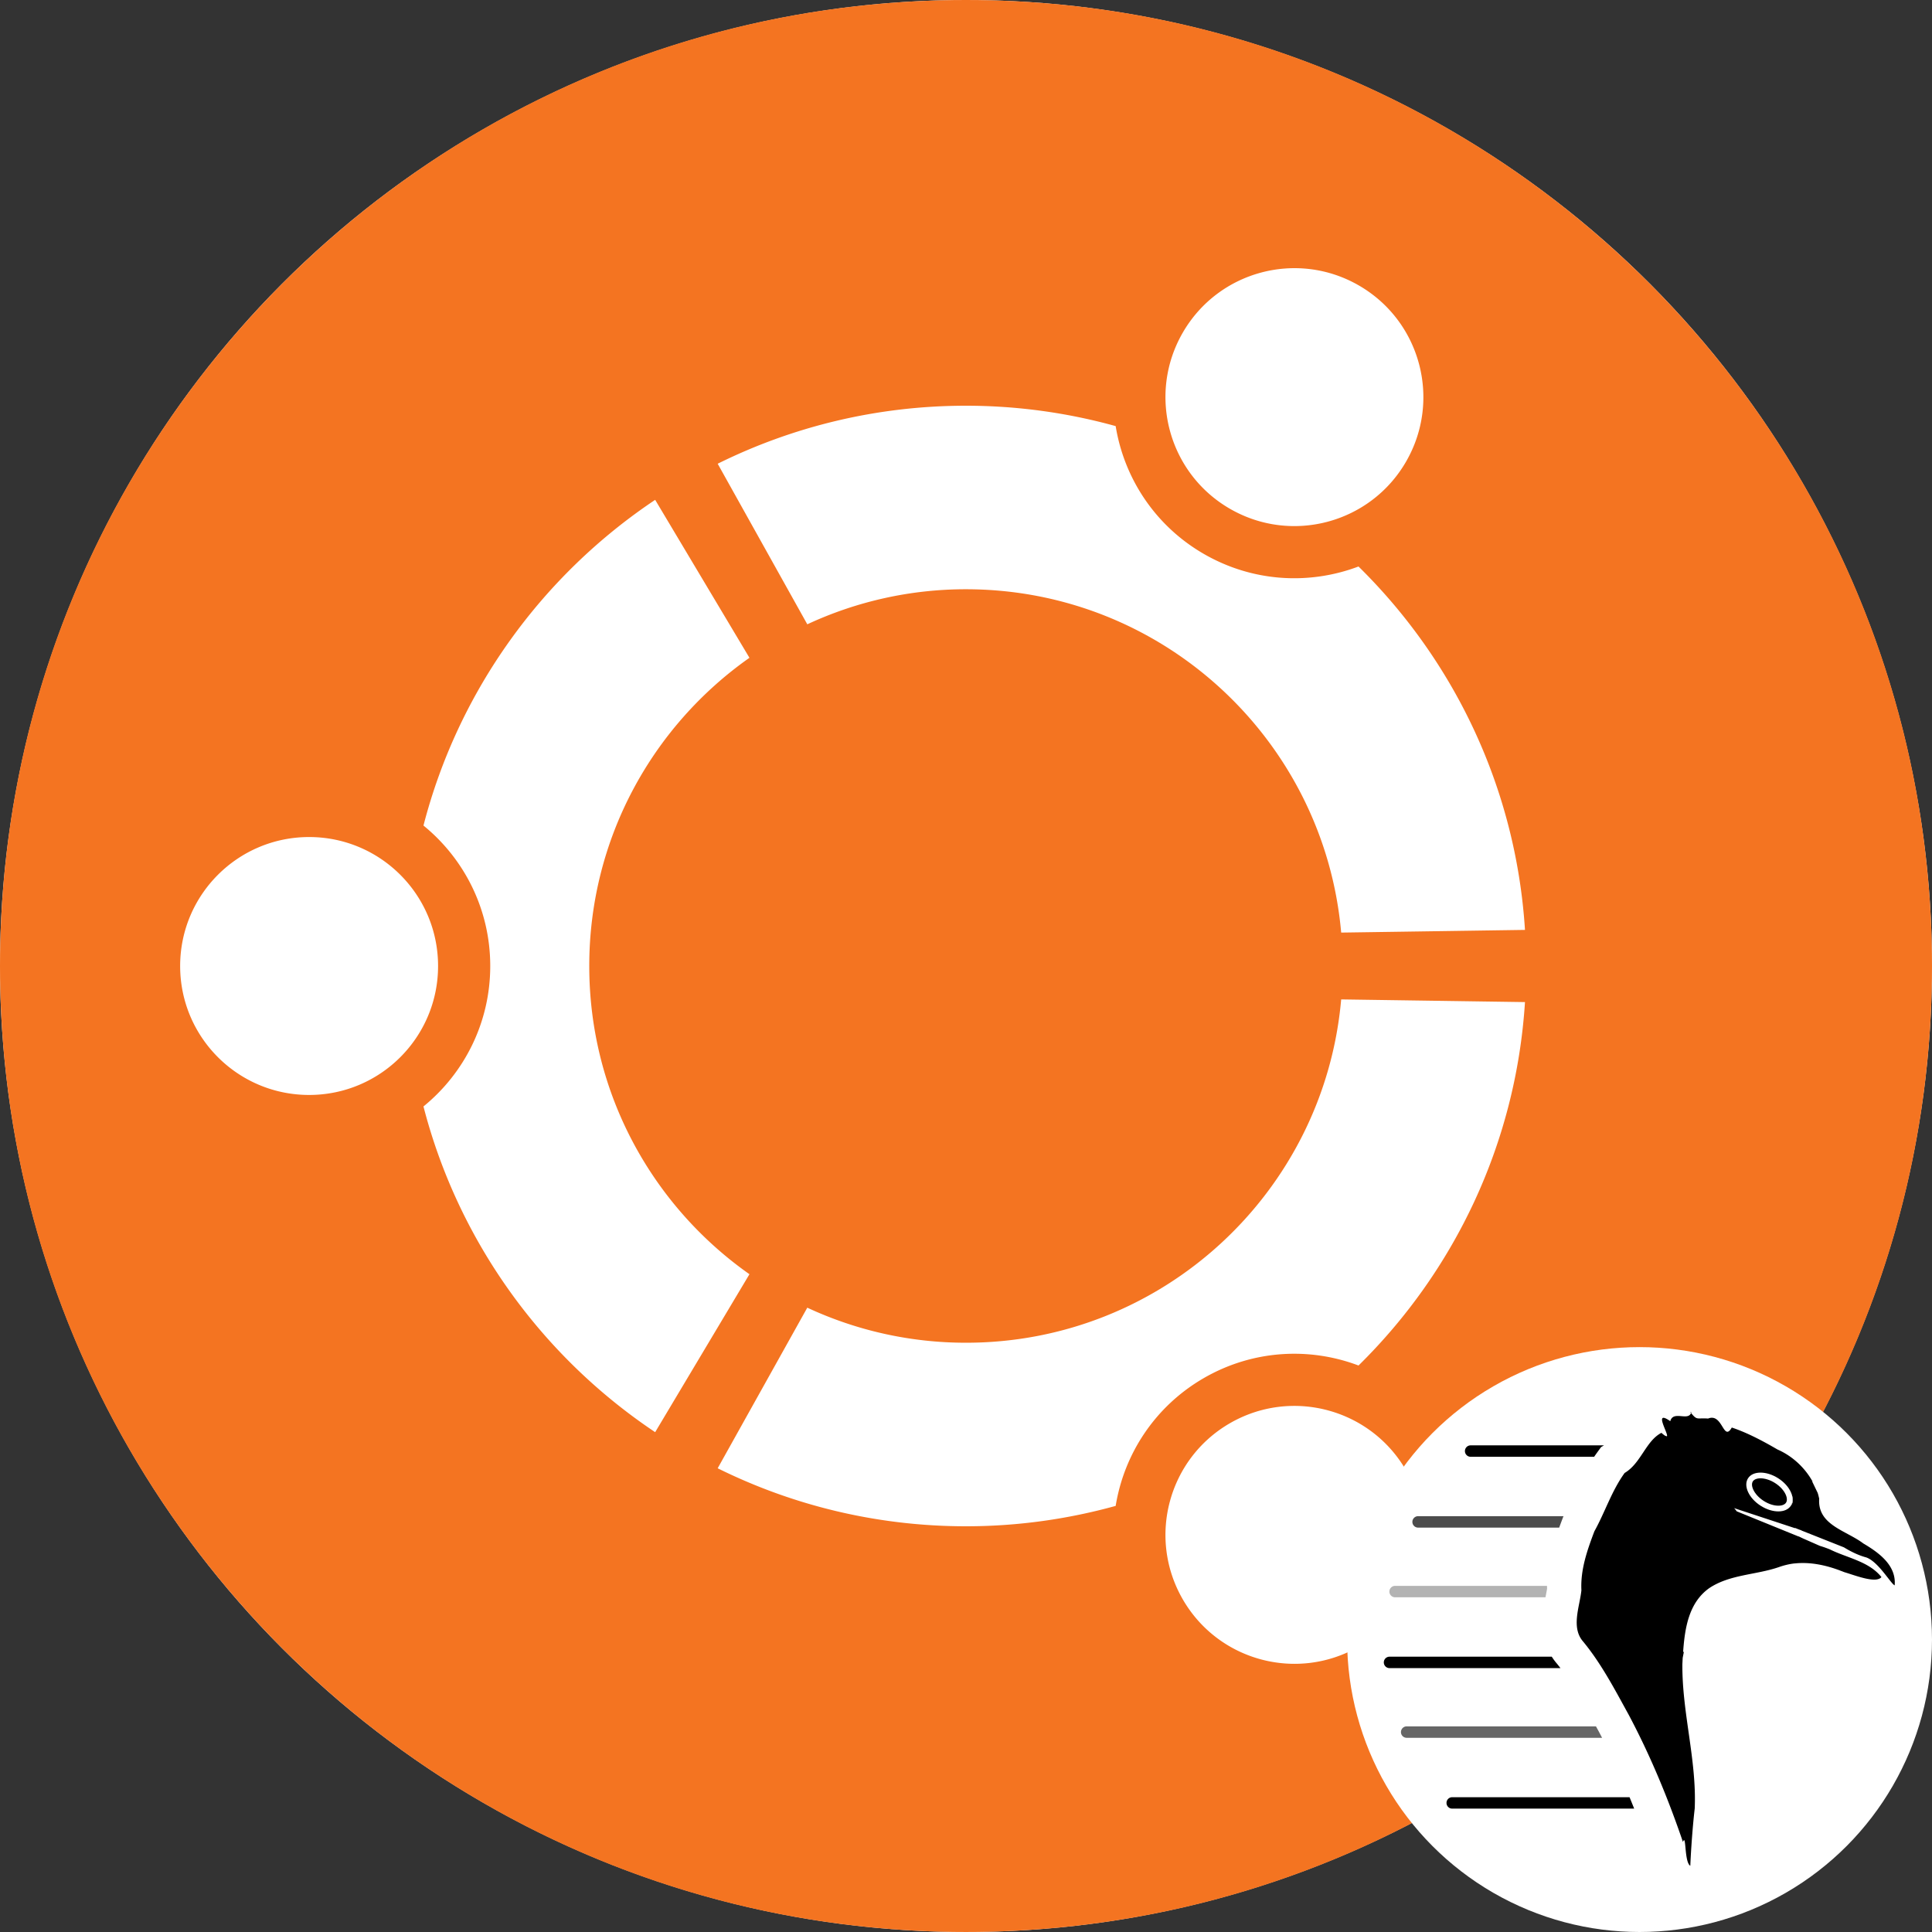 <svg xmlns="http://www.w3.org/2000/svg" width="512" height="512" fill="none"><rect width="100%" height="100%" fill="#333333" stroke="none"/><circle cx="256" cy="256" r="256" fill="#fff"/><path fill="#F47421" d="M512 256.002c0 141.379-114.618 255.996-256.005 255.996C114.611 511.998 0 397.381 0 256.002 0 114.613 114.611 0 255.995 0 397.382 0 512 114.613 512 256.002Z"/><path fill="#fff" d="M325.947 134.832c16.346 9.44 37.243 3.841 46.676-12.5 9.438-16.348 3.844-37.243-12.504-46.681-16.344-9.435-37.239-3.837-46.677 12.51-9.435 16.342-3.838 37.236 12.505 46.671Zm-69.95 221.006a99.448 99.448 0 0 1-42.057-9.289l-23.748 42.558c19.837 9.822 42.17 15.372 65.805 15.372 13.746 0 27.036-1.905 39.667-5.402 2.234-13.727 10.385-26.379 23.38-33.883 12.972-7.489 27.985-8.231 40.98-3.32 25.272-24.85 41.717-58.659 44.111-96.311l-48.71-.709c-4.483 51.001-47.269 90.984-99.428 90.984Zm0-199.679c52.159 0 94.945 39.991 99.428 90.986l48.71-.711c-2.397-37.648-18.842-71.458-44.118-96.306-12.993 4.908-28.004 4.164-40.978-3.327-12.993-7.501-21.142-20.151-23.377-33.88a148.51 148.51 0 0 0-39.665-5.4c-23.635 0-45.966 5.548-65.802 15.374l23.747 42.553a99.417 99.417 0 0 1 42.055-9.289Zm-99.837 99.839c0-33.778 16.786-63.611 42.452-81.677l-24.986-41.858c-29.91 19.985-52.161 50.533-61.402 86.316 10.796 8.799 17.694 22.2 17.694 37.223 0 15.021-6.899 28.421-17.696 37.219 9.24 35.785 31.491 66.333 61.402 86.318l24.988-41.86c-25.666-18.064-42.452-47.898-42.452-81.681Zm169.792 121.165c-16.348 9.438-21.945 30.331-12.509 46.672 9.439 16.348 30.331 21.949 46.679 12.511 16.343-9.437 21.943-30.331 12.504-46.678-9.435-16.339-30.331-21.94-46.674-12.505ZM81.921 221.825c-18.88 0-34.179 15.297-34.179 34.177 0 18.875 15.299 34.173 34.179 34.173 18.873 0 34.173-15.298 34.173-34.173 0-18.88-15.3-34.177-34.173-34.177Z"/><circle cx="434.5" cy="434.5" r="77.5" fill="#fff" style="stroke-width:.303"/><path fill="#000" d="M425.077 383.035h-35.382a1.514 1.514 0 0 0 0 3.027h32.77c.235-.346.477-.693.727-1.038l1.108-1.53z" style="stroke-width:.303"/><path fill="#000" fill-opacity=".7" d="M414.02 402.627a209.462 209.462 0 0 0-.82 2.205h-37.43a1.514 1.514 0 0 1 0-3.027h38.595l-.109.196z" style="stroke-width:.303"/><path fill="#000" fill-opacity=".3" d="M409.98 420.271h-40.265a1.514 1.514 0 0 0 0 3.028h39.85l.026-.131.01-.045c.187-.955.31-1.593.387-2.094a31.968 31.968 0 0 1-.007-.758z" style="stroke-width:.303"/><path fill="#000" d="M411.238 439.041H368.2a1.514 1.514 0 0 0 0 3.027h45.341a47.373 47.373 0 0 0-.91-1.146 15.756 15.756 0 0 1-1.394-1.881z" style="stroke-width:.303"/><path fill="#000" fill-opacity=".6" d="M422.95 457.508h-50.208a1.514 1.514 0 0 0 0 3.027h51.827a186.596 186.596 0 0 0-.904-1.726 1609.327 1609.327 0 0 1-.715-1.301z" style="stroke-width:.303"/><path fill="#000" d="M431.847 476.277h-46.995a1.514 1.514 0 0 0 0 3.028h48.221a229.097 229.097 0 0 0-1.226-3.028zm16.36-102.063c-.593 2.65-4.773-.583-5.566 2.416-4.681-3.297-.287 3.569-.907 4.002l-.038-.008-.371-.112c-.231-.138-.56-.362-1.029-.795-4.15 2.15-5.404 8.068-9.75 10.635-3.452 4.765-5.167 10.326-8.025 15.473-1.903 5.057-3.702 10.135-3.432 15.62-.448 4.333-2.816 9.88.477 13.61 4.823 5.852 8.423 12.776 12.089 19.435 5.731 10.793 10.419 22.138 14.341 33.648.902-2.5.33 5.446 1.953 6.309.166-3.997.605-10.315 1.172-15.18.545-12.904-3.392-25.428-3.271-38.289.031-.537.053-1.091.085-1.638l.306-1.557-.19-.037c.447-6.279 1.482-12.972 6.867-16.838 5.451-3.688 12.452-3.51 18.54-5.62 1.357-.48 2.749-.81 4.131-.967.012-.002.028.009.038.007 4.025-.424 8.067.41 11.88 1.827.057.022.127.055.183.076.347.13.723.267 1.065.406 2.831.825 8.41 3.097 9.848 1.309-3.308-4.176-9.096-5.064-13.709-7.362-.74-.291-1.657-.63-2.588-.904l-4.546-2-1.118-.537-.008.038-16.373-6.66a8.319 8.319 0 0 0-.702-.85l16.134 5.314.014-.076c.558.245 1.117.465 1.692.649l-.007.037 11.272 4.47c1.87 1.151 3.912 2.134 5.904 2.666 3.236 1.141 6.5 6.952 7.535 7.408.496-5.346-4.27-8.723-8.309-11.11-4.585-3.468-12.18-4.863-11.687-11.853-.12-.517-.237-1.033-.406-1.545l-1.452-3.014.083-.023c-2.072-3.718-5.41-6.776-9.273-8.459-3.728-2.174-7.956-4.435-12.117-5.823-2.269 3.95-2.379-3.955-6.277-2.38-3.098-.238-2.843.643-4.714-1.719h.256zm19.325 16.692c1.102.187 2.313.634 3.491 1.319 3.128 1.821 4.834 4.704 3.823 6.438-1.01 1.733-4.38 1.65-7.506-.178-3.127-1.828-4.844-4.655-3.83-6.4.632-1.088 2.188-1.49 4.022-1.18z" style="stroke-width:.303"/><path fill="#000" d="M466.591 399.038c3.134 2.005 6.717 2.001 8.003-.009 1.286-2.01-.211-5.265-3.346-7.27-3.134-2.005-6.717-2-8.003.01-1.286 2.01.212 5.264 3.346 7.27z" style="stroke-width:.303"/><path fill="#fff" fill-rule="evenodd" d="M471.284 399.026c1.137-.001 1.765-.39 2.036-.812.27-.423.36-1.156-.116-2.189-.467-1.015-1.411-2.12-2.772-2.99-1.36-.871-2.76-1.265-3.877-1.264-1.137.001-1.765.39-2.035.813-.27.422-.36 1.155.115 2.188.468 1.015 1.412 2.121 2.772 2.991 1.36.87 2.76 1.264 3.877 1.263zm3.31.003c-1.286 2.01-4.869 2.014-8.003.009-3.134-2.005-4.632-5.26-3.346-7.27 1.286-2.01 4.87-2.015 8.003-.01 3.135 2.005 4.632 5.26 3.346 7.27z" clip-rule="evenodd" style="stroke-width:.303"/></svg>